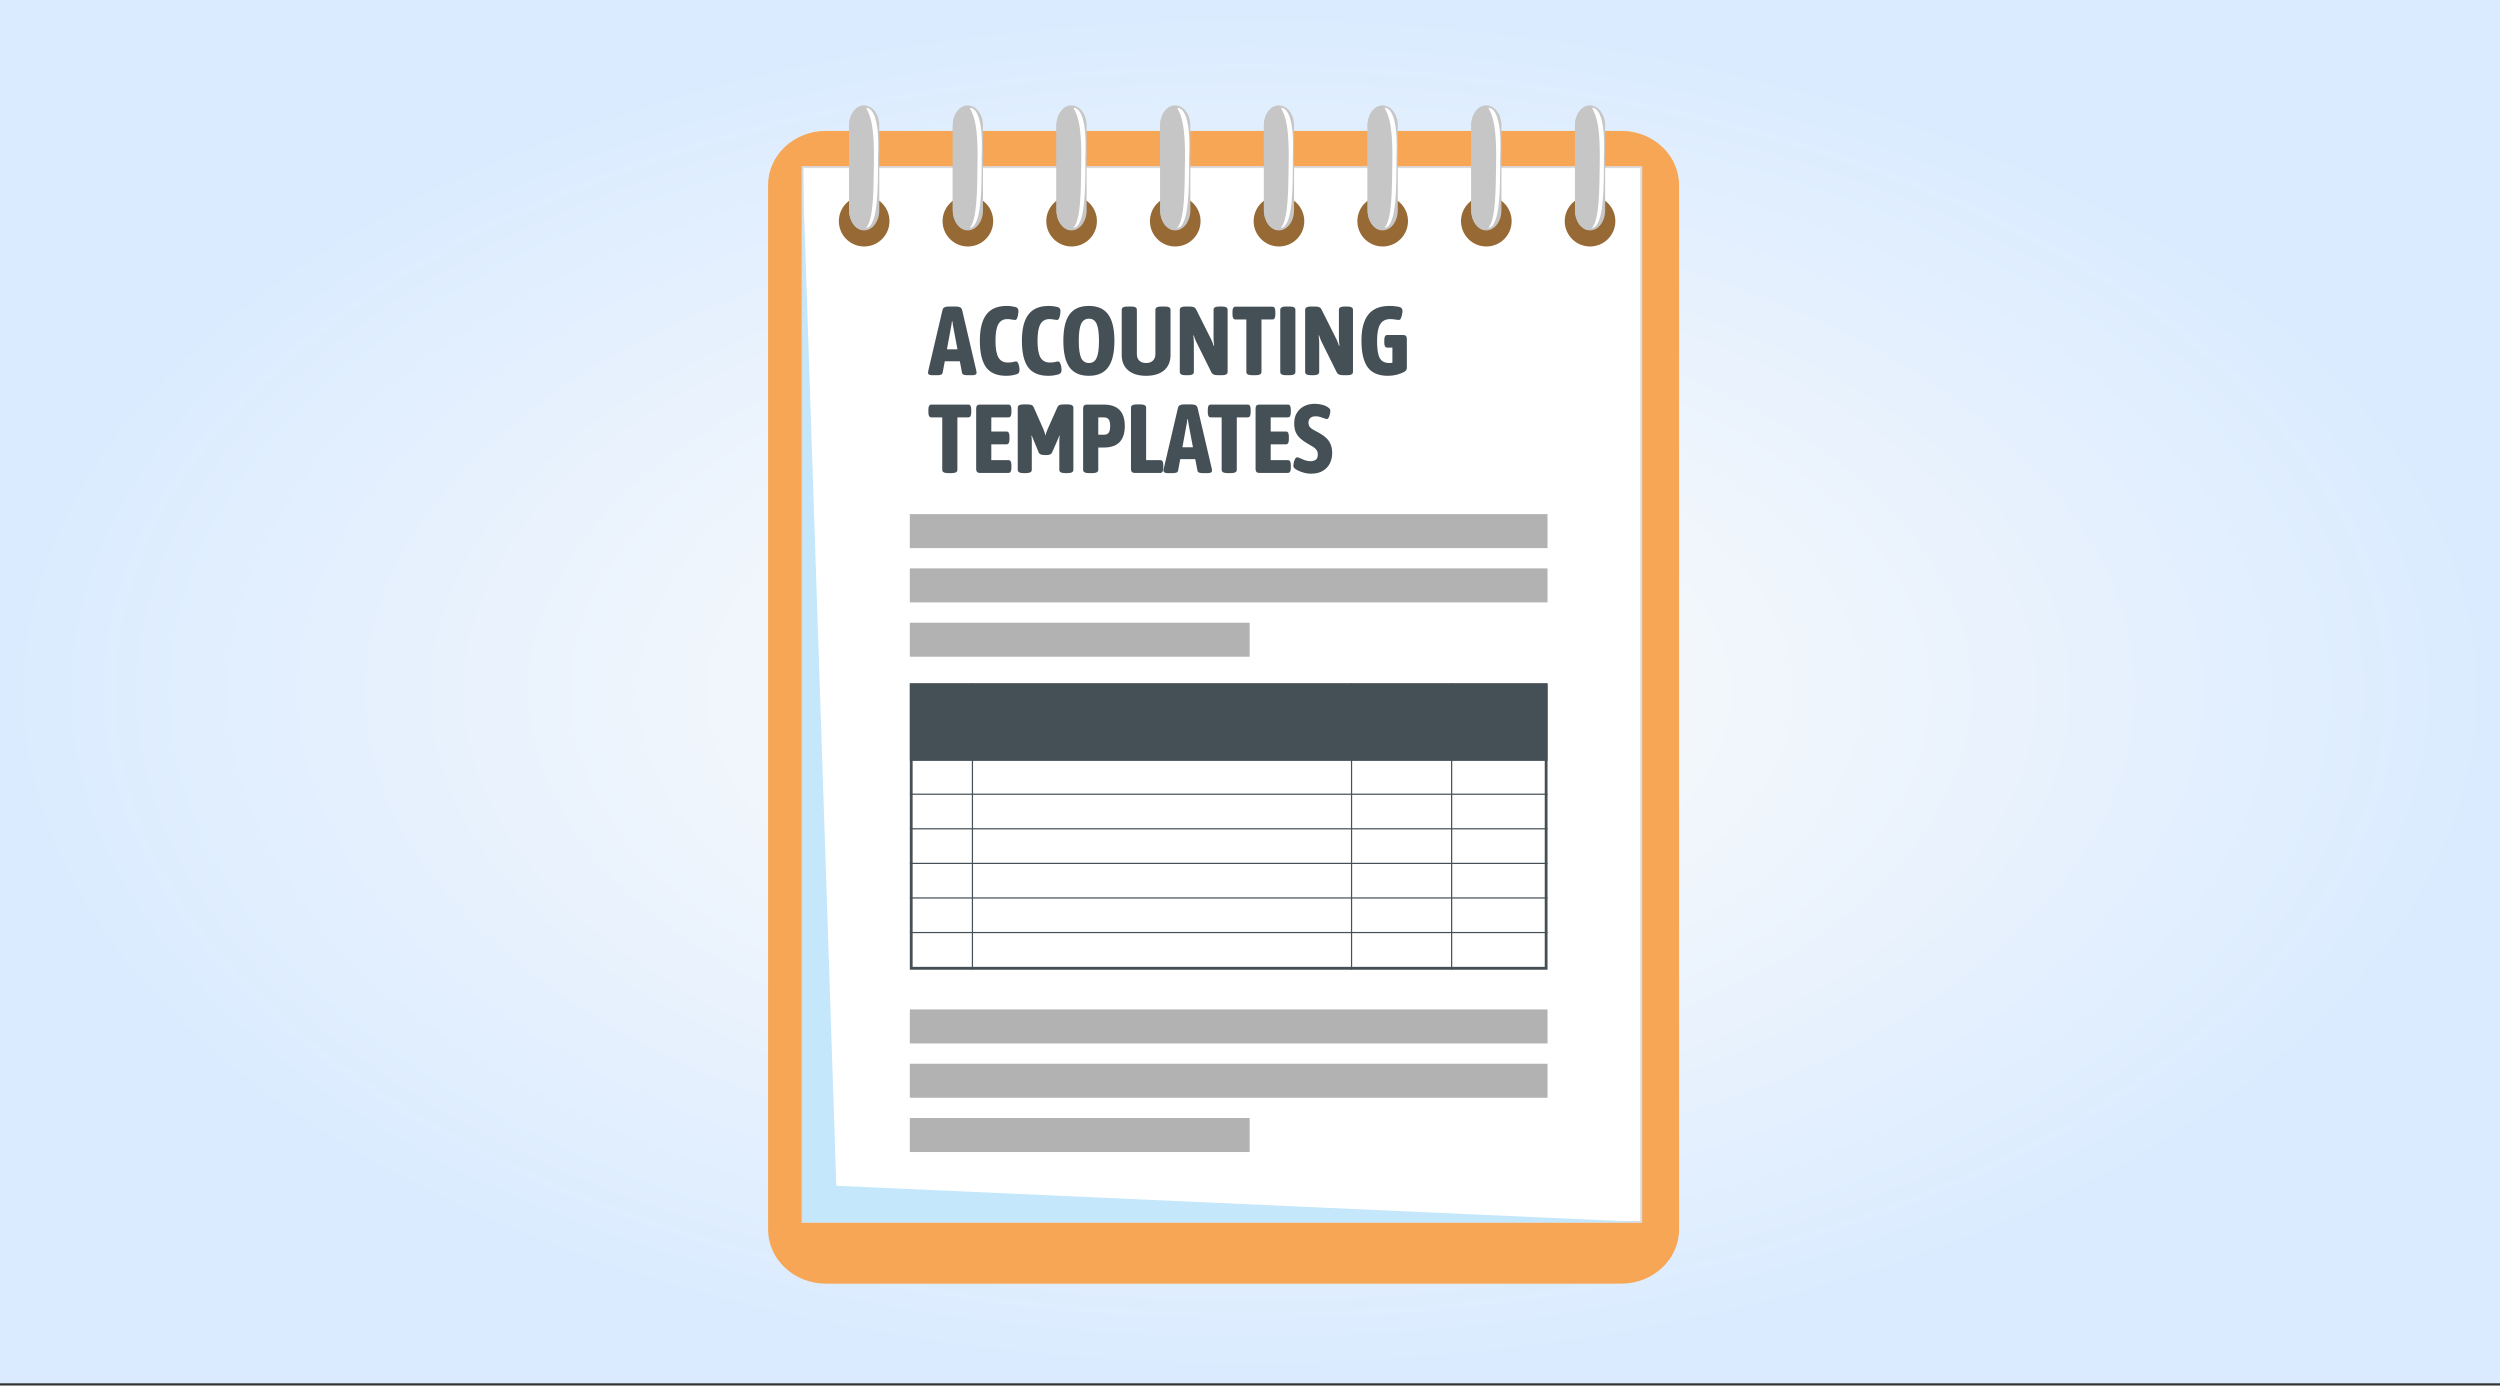 <svg width="332" height="184" viewBox="0 0 332 184" fill="none" xmlns="http://www.w3.org/2000/svg">
<rect x="0" y="0" width="332" height="184" fill="#333333" stroke="none"/>
<rect width="332" height="183.7" fill="url(#paint0_radial_544_2424)"/>
<path d="M215.31 17.384H109.672C105.437 17.384 102 20.61 102 24.589V163.262C102 167.241 105.437 170.467 109.672 170.467H215.31C219.545 170.467 222.981 167.241 222.981 163.262V24.589C222.981 20.61 219.545 17.384 215.31 17.384Z" fill="#F6A654"/>
<path d="M217.957 22.191H106.579V162.276H217.957V22.191Z" fill="white" stroke="#DADADA" stroke-width="0.266" stroke-miterlimit="10"/>
<path d="M217.957 162.276H106.579V22.191L111.065 157.47L217.957 162.276Z" fill="#C4E7FB"/>
<path d="M205.511 68.275H120.826V72.794H205.511V68.275Z" fill="#B2B2B2"/>
<path d="M205.511 75.481H120.826V79.999H205.511V75.481Z" fill="#B2B2B2"/>
<path d="M165.955 82.695H120.826V87.213H165.955V82.695Z" fill="#B2B2B2"/>
<path d="M205.511 134.051H120.826V138.569H205.511V134.051Z" fill="#B2B2B2"/>
<path d="M205.511 141.265H120.826V145.783H205.511V141.265Z" fill="#B2B2B2"/>
<path d="M165.955 148.47H120.826V152.989H165.955V148.47Z" fill="#B2B2B2"/>
<path d="M205.511 90.755H120.826V101.047H205.511V90.755Z" fill="#454F56"/>
<path d="M205.14 91.127V128.398H121.197V91.127H205.14ZM205.511 90.755H120.826V128.779H205.511V90.755Z" fill="#454F56"/>
<path d="M120.826 105.472H205.511" stroke="#454F56" stroke-width="0.161" stroke-miterlimit="10"/>
<path d="M120.826 110.065H205.511" stroke="#454F56" stroke-width="0.161" stroke-miterlimit="10"/>
<path d="M120.826 114.658H205.511" stroke="#454F56" stroke-width="0.161" stroke-miterlimit="10"/>
<path d="M120.826 119.25H205.511" stroke="#454F56" stroke-width="0.161" stroke-miterlimit="10"/>
<path d="M120.826 123.843H205.511" stroke="#454F56" stroke-width="0.161" stroke-miterlimit="10"/>
<path d="M129.139 128.77V90.755" stroke="#454F56" stroke-width="0.161" stroke-miterlimit="10"/>
<path d="M179.487 128.77V90.755" stroke="#454F56" stroke-width="0.161" stroke-miterlimit="10"/>
<path d="M192.778 128.77V90.755" stroke="#454F56" stroke-width="0.161" stroke-miterlimit="10"/>
<path d="M114.762 32.733C112.904 32.733 111.399 31.227 111.399 29.368C111.399 27.509 112.904 26.002 114.762 26.002C116.619 26.002 118.124 27.509 118.124 29.368C118.124 31.227 116.619 32.733 114.762 32.733Z" fill="#976934"/>
<path d="M128.535 32.733C126.677 32.733 125.173 31.227 125.173 29.368C125.173 27.509 126.677 26.002 128.535 26.002C130.392 26.002 131.897 27.509 131.897 29.368C131.897 31.227 130.392 32.733 128.535 32.733Z" fill="#976934"/>
<path d="M142.308 32.733C140.451 32.733 138.946 31.227 138.946 29.368C138.946 27.509 140.451 26.002 142.308 26.002C144.166 26.002 145.671 27.509 145.671 29.368C145.671 31.227 144.166 32.733 142.308 32.733Z" fill="#976934"/>
<path d="M156.073 32.733C154.215 32.733 152.711 31.227 152.711 29.368C152.711 27.509 154.215 26.002 156.073 26.002C157.93 26.002 159.435 27.509 159.435 29.368C159.435 31.227 157.93 32.733 156.073 32.733Z" fill="#976934"/>
<path d="M169.847 32.733C167.989 32.733 166.484 31.227 166.484 29.368C166.484 27.509 167.989 26.002 169.847 26.002C171.704 26.002 173.209 27.509 173.209 29.368C173.209 31.227 171.704 32.733 169.847 32.733Z" fill="#976934"/>
<path d="M183.62 32.733C181.763 32.733 180.258 31.227 180.258 29.368C180.258 27.509 181.763 26.002 183.62 26.002C185.478 26.002 186.982 27.509 186.982 29.368C186.982 31.227 185.478 32.733 183.62 32.733Z" fill="#976934"/>
<path d="M197.385 32.733C195.527 32.733 194.022 31.227 194.022 29.368C194.022 27.509 195.527 26.002 197.385 26.002C199.242 26.002 200.747 27.509 200.747 29.368C200.747 31.227 199.242 32.733 197.385 32.733Z" fill="#976934"/>
<path d="M211.158 32.733C209.301 32.733 207.796 31.227 207.796 29.368C207.796 27.509 209.301 26.002 211.158 26.002C213.016 26.002 214.52 27.509 214.52 29.368C214.52 31.227 213.016 32.733 211.158 32.733Z" fill="#976934"/>
<path d="M116.768 27.927C116.768 29.405 115.867 30.595 114.762 30.595C113.656 30.595 112.755 29.396 112.755 27.927V16.668C112.755 15.19 113.656 14 114.762 14C115.867 14 116.768 15.199 116.768 16.668V27.918V27.927Z" fill="#C6C6C6"/>
<g style="mix-blend-mode:multiply">
<path d="M114.529 14.028C113.535 14.186 112.764 15.302 112.764 16.668V27.918C112.764 29.284 113.535 30.4 114.529 30.558V14.028Z" fill="#C6C6C6"/>
</g>
<g style="mix-blend-mode:soft-light">
<path d="M116.601 21.038C116.601 24.905 116.638 30.084 115.012 30.288C116.025 29.089 115.997 25.379 116.053 21.512C116.145 15.646 115.272 14.995 115.031 14.307C115.718 14.335 116.87 15.227 116.591 21.038H116.601Z" fill="white"/>
</g>
<path d="M130.541 27.927C130.541 29.405 129.64 30.595 128.535 30.595C127.43 30.595 126.529 29.396 126.529 27.927V16.668C126.529 15.19 127.42 14 128.535 14C129.64 14 130.541 15.199 130.541 16.668V27.918V27.927Z" fill="#C6C6C6"/>
<g style="mix-blend-mode:multiply">
<path d="M128.293 14.028C127.3 14.186 126.529 15.302 126.529 16.668V27.918C126.529 29.284 127.3 30.4 128.293 30.558V14.028Z" fill="#C6C6C6"/>
</g>
<g style="mix-blend-mode:soft-light">
<path d="M130.365 21.038C130.365 24.905 130.402 30.084 128.776 30.288C129.779 29.089 129.761 25.379 129.817 21.512C129.909 15.646 129.036 14.995 128.795 14.307C129.482 14.335 130.634 15.227 130.355 21.038H130.365Z" fill="white"/>
</g>
<path d="M144.306 27.927C144.306 29.405 143.405 30.595 142.299 30.595C141.194 30.595 140.293 29.396 140.293 27.927V16.668C140.293 15.19 141.194 14 142.299 14C143.405 14 144.306 15.199 144.306 16.668V27.918V27.927Z" fill="#C6C6C6"/>
<g style="mix-blend-mode:multiply">
<path d="M142.067 14.028C141.073 14.186 140.303 15.302 140.303 16.668V27.918C140.303 29.284 141.073 30.4 142.067 30.558V14.028Z" fill="#C6C6C6"/>
</g>
<g style="mix-blend-mode:soft-light">
<path d="M144.138 21.038C144.138 24.905 144.176 30.084 142.55 30.288C143.563 29.089 143.535 25.379 143.591 21.512C143.683 15.646 142.81 14.995 142.569 14.307C143.256 14.335 144.399 15.227 144.129 21.038H144.138Z" fill="white"/>
</g>
<path d="M158.079 27.927C158.079 29.405 157.178 30.595 156.073 30.595C154.968 30.595 154.067 29.396 154.067 27.927V16.668C154.067 15.19 154.968 14 156.073 14C157.178 14 158.079 15.199 158.079 16.668V27.918V27.927Z" fill="#C6C6C6"/>
<g style="mix-blend-mode:multiply">
<path d="M155.841 14.028C154.847 14.186 154.076 15.302 154.076 16.668V27.918C154.076 29.284 154.847 30.4 155.841 30.558V14.028Z" fill="#C6C6C6"/>
</g>
<g style="mix-blend-mode:soft-light">
<path d="M157.912 21.038C157.912 24.905 157.949 30.084 156.324 30.288C157.327 29.089 157.308 25.379 157.364 21.512C157.457 15.646 156.584 14.995 156.342 14.307C157.03 14.335 158.181 15.227 157.903 21.038H157.912Z" fill="white"/>
</g>
<path d="M171.853 27.927C171.853 29.405 170.952 30.595 169.847 30.595C168.741 30.595 167.841 29.396 167.841 27.927V16.668C167.841 15.19 168.741 14 169.847 14C170.952 14 171.853 15.199 171.853 16.668V27.918V27.927Z" fill="#C6C6C6"/>
<g style="mix-blend-mode:multiply">
<path d="M169.614 14.028C168.62 14.186 167.849 15.302 167.849 16.668V27.918C167.849 29.284 168.62 30.4 169.614 30.558V14.028Z" fill="#C6C6C6"/>
</g>
<g style="mix-blend-mode:soft-light">
<path d="M171.686 21.038C171.686 24.905 171.723 30.084 170.097 30.288C171.1 29.089 171.082 25.379 171.138 21.512C171.231 15.646 170.357 14.995 170.116 14.307C170.803 14.335 171.946 15.227 171.676 21.038H171.686Z" fill="white"/>
</g>
<path d="M185.626 27.927C185.626 29.405 184.726 30.595 183.62 30.595C182.515 30.595 181.614 29.396 181.614 27.927V16.668C181.614 15.19 182.506 14 183.62 14C184.726 14 185.626 15.199 185.626 16.668V27.918V27.927Z" fill="#C6C6C6"/>
<g style="mix-blend-mode:multiply">
<path d="M183.379 14.028C182.385 14.186 181.614 15.302 181.614 16.668V27.918C181.614 29.284 182.385 30.4 183.379 30.558V14.028Z" fill="#C6C6C6"/>
</g>
<g style="mix-blend-mode:soft-light">
<path d="M185.45 21.038C185.45 24.905 185.487 30.084 183.862 30.288C184.865 29.089 184.846 25.379 184.902 21.512C184.995 15.646 184.122 14.995 183.88 14.307C184.568 14.335 185.71 15.227 185.441 21.038H185.45Z" fill="white"/>
</g>
<path d="M199.391 27.927C199.391 29.405 198.49 30.595 197.385 30.595C196.279 30.595 195.378 29.396 195.378 27.927V16.668C195.378 15.19 196.279 14 197.385 14C198.49 14 199.391 15.199 199.391 16.668V27.918V27.927Z" fill="#C6C6C6"/>
<g style="mix-blend-mode:multiply">
<path d="M197.152 14.028C196.158 14.186 195.387 15.302 195.387 16.668V27.918C195.387 29.284 196.158 30.4 197.152 30.558V14.028Z" fill="#C6C6C6"/>
</g>
<g style="mix-blend-mode:soft-light">
<path d="M199.223 21.038C199.223 24.905 199.26 30.084 197.644 30.288C198.647 29.089 198.629 25.379 198.685 21.512C198.778 15.646 197.904 14.995 197.663 14.307C198.35 14.335 199.493 15.227 199.223 21.038Z" fill="white"/>
</g>
<path d="M213.165 27.927C213.165 29.405 212.273 30.595 211.158 30.595C210.053 30.595 209.152 29.396 209.152 27.927V16.668C209.152 15.19 210.053 14 211.158 14C212.264 14 213.165 15.199 213.165 16.668V27.918V27.927Z" fill="#C6C6C6"/>
<g style="mix-blend-mode:multiply">
<path d="M210.926 14.028C209.932 14.186 209.161 15.302 209.161 16.668V27.918C209.161 29.284 209.932 30.4 210.926 30.558V14.028Z" fill="#C6C6C6"/>
</g>
<g style="mix-blend-mode:soft-light">
<path d="M212.997 21.038C212.997 24.905 213.034 30.084 211.409 30.288C212.412 29.089 212.393 25.379 212.449 21.512C212.542 15.646 211.669 14.995 211.428 14.307C212.115 14.335 213.257 15.227 212.988 21.038H212.997Z" fill="white"/>
</g>
<path d="M123.796 49.83C123.597 49.83 123.455 49.799 123.368 49.739C123.282 49.678 123.239 49.605 123.239 49.518C123.239 49.484 123.243 49.449 123.252 49.415C123.252 49.371 123.264 49.294 123.29 49.181L125.157 41.196C125.2 41.006 125.291 40.876 125.429 40.807C125.568 40.738 125.749 40.703 125.974 40.703H126.946C127.188 40.703 127.374 40.738 127.503 40.807C127.642 40.876 127.732 41.006 127.776 41.196L129.642 49.181C129.668 49.294 129.681 49.371 129.681 49.415C129.69 49.449 129.694 49.484 129.694 49.518C129.694 49.605 129.651 49.678 129.565 49.739C129.478 49.799 129.336 49.83 129.137 49.83H128.45C128.268 49.83 128.113 49.808 127.983 49.765C127.853 49.721 127.776 49.631 127.75 49.492L127.465 47.976H125.468L125.183 49.492C125.157 49.631 125.079 49.721 124.95 49.765C124.82 49.808 124.669 49.83 124.496 49.83H123.796ZM126.259 43.646L125.753 46.394H127.153L126.635 43.646C126.6 43.482 126.57 43.318 126.544 43.153C126.518 42.989 126.497 42.825 126.479 42.661H126.415C126.397 42.825 126.376 42.989 126.35 43.153C126.324 43.318 126.294 43.482 126.259 43.646ZM133.625 49.907C132.398 49.907 131.508 49.531 130.955 48.779C130.402 48.019 130.125 46.839 130.125 45.24C130.125 43.694 130.41 42.54 130.981 41.779C131.56 41.01 132.463 40.626 133.69 40.626C133.932 40.626 134.157 40.643 134.364 40.677C134.571 40.703 134.731 40.734 134.844 40.768C134.999 40.811 135.103 40.876 135.155 40.963C135.215 41.04 135.246 41.148 135.246 41.287C135.246 41.451 135.228 41.628 135.194 41.818C135.168 42 135.12 42.16 135.051 42.298C134.991 42.428 134.904 42.492 134.792 42.492C134.705 42.492 134.571 42.475 134.39 42.44C134.209 42.397 134.005 42.376 133.781 42.376C133.228 42.376 132.826 42.605 132.575 43.063C132.325 43.512 132.199 44.242 132.199 45.254C132.199 46.273 132.329 47.012 132.588 47.47C132.847 47.92 133.267 48.144 133.846 48.144C134.131 48.144 134.355 48.123 134.52 48.08C134.684 48.028 134.822 48.002 134.934 48.002C135.038 48.002 135.12 48.062 135.181 48.183C135.25 48.304 135.302 48.451 135.336 48.624C135.371 48.797 135.388 48.97 135.388 49.142C135.388 49.272 135.362 49.384 135.31 49.48C135.259 49.575 135.151 49.652 134.986 49.713C134.857 49.756 134.667 49.799 134.416 49.843C134.174 49.886 133.91 49.907 133.625 49.907ZM139.208 49.907C137.981 49.907 137.091 49.531 136.538 48.779C135.984 48.019 135.708 46.839 135.708 45.24C135.708 43.694 135.993 42.54 136.563 41.779C137.143 41.01 138.046 40.626 139.273 40.626C139.515 40.626 139.739 40.643 139.947 40.677C140.154 40.703 140.314 40.734 140.427 40.768C140.582 40.811 140.686 40.876 140.738 40.963C140.798 41.04 140.828 41.148 140.828 41.287C140.828 41.451 140.811 41.628 140.777 41.818C140.751 42 140.703 42.16 140.634 42.298C140.573 42.428 140.487 42.492 140.375 42.492C140.288 42.492 140.154 42.475 139.973 42.44C139.791 42.397 139.588 42.376 139.364 42.376C138.81 42.376 138.409 42.605 138.158 43.063C137.907 43.512 137.782 44.242 137.782 45.254C137.782 46.273 137.912 47.012 138.171 47.47C138.43 47.92 138.849 48.144 139.428 48.144C139.714 48.144 139.938 48.123 140.102 48.08C140.267 48.028 140.405 48.002 140.517 48.002C140.621 48.002 140.703 48.062 140.764 48.183C140.833 48.304 140.885 48.451 140.919 48.624C140.954 48.797 140.971 48.97 140.971 49.142C140.971 49.272 140.945 49.384 140.893 49.48C140.841 49.575 140.733 49.652 140.569 49.713C140.44 49.756 140.249 49.799 139.999 49.843C139.757 49.886 139.493 49.907 139.208 49.907ZM144.596 49.907C143.438 49.907 142.583 49.531 142.03 48.779C141.485 48.028 141.213 46.857 141.213 45.266C141.213 43.676 141.485 42.505 142.03 41.753C142.583 41.002 143.438 40.626 144.596 40.626C145.763 40.626 146.619 41.002 147.163 41.753C147.716 42.505 147.993 43.676 147.993 45.266C147.993 46.857 147.716 48.028 147.163 48.779C146.619 49.531 145.763 49.907 144.596 49.907ZM144.609 48.209C145.093 48.209 145.435 47.98 145.633 47.522C145.841 47.064 145.945 46.312 145.945 45.266C145.945 44.212 145.841 43.46 145.633 43.011C145.435 42.553 145.093 42.324 144.609 42.324C144.134 42.324 143.788 42.553 143.572 43.011C143.365 43.46 143.261 44.212 143.261 45.266C143.261 46.312 143.365 47.064 143.572 47.522C143.788 47.98 144.134 48.209 144.609 48.209ZM152.206 49.907C151.186 49.907 150.391 49.665 149.82 49.181C149.25 48.689 148.965 48.01 148.965 47.146V41.131C148.965 40.846 149.224 40.703 149.743 40.703H150.196C150.715 40.703 150.974 40.846 150.974 41.131V47.017C150.974 47.388 151.082 47.682 151.298 47.898C151.514 48.105 151.817 48.209 152.206 48.209C152.586 48.209 152.884 48.105 153.1 47.898C153.325 47.682 153.437 47.388 153.437 47.017V41.131C153.437 40.846 153.696 40.703 154.215 40.703H154.669C155.187 40.703 155.446 40.846 155.446 41.131V47.146C155.446 48.01 155.161 48.689 154.591 49.181C154.02 49.665 153.225 49.907 152.206 49.907ZM157.454 49.83C156.935 49.83 156.676 49.687 156.676 49.402V41.131C156.676 40.846 156.935 40.703 157.454 40.703H157.894C158.188 40.703 158.404 40.734 158.543 40.794C158.681 40.855 158.789 40.967 158.867 41.131L160.889 45.163C160.932 45.258 160.98 45.374 161.032 45.513C161.083 45.651 161.131 45.789 161.174 45.928L161.239 45.915C161.222 45.768 161.204 45.621 161.187 45.474C161.17 45.327 161.161 45.18 161.161 45.033V41.131C161.161 40.846 161.42 40.703 161.939 40.703H162.25C162.769 40.703 163.028 40.846 163.028 41.131V49.402C163.028 49.687 162.769 49.83 162.25 49.83H161.809C161.524 49.83 161.312 49.799 161.174 49.739C161.036 49.678 160.928 49.566 160.85 49.402L158.815 45.305C158.772 45.21 158.724 45.094 158.672 44.955C158.62 44.817 158.573 44.679 158.53 44.541L158.465 44.553C158.482 44.7 158.499 44.847 158.517 44.994C158.534 45.141 158.543 45.288 158.543 45.435V49.402C158.543 49.687 158.283 49.83 157.765 49.83H157.454ZM166.293 49.83C165.774 49.83 165.515 49.687 165.515 49.402V42.428H164.063C163.804 42.428 163.674 42.211 163.674 41.779V41.377C163.674 40.945 163.804 40.729 164.063 40.729H168.976C169.235 40.729 169.365 40.945 169.365 41.377V41.779C169.365 42.211 169.235 42.428 168.976 42.428H167.524V49.402C167.524 49.687 167.265 49.83 166.746 49.83H166.293ZM170.797 49.83C170.278 49.83 170.019 49.687 170.019 49.402V41.131C170.019 40.846 170.278 40.703 170.797 40.703H171.25C171.769 40.703 172.028 40.846 172.028 41.131V49.402C172.028 49.687 171.769 49.83 171.25 49.83H170.797ZM174.101 49.83C173.582 49.83 173.323 49.687 173.323 49.402V41.131C173.323 40.846 173.582 40.703 174.101 40.703H174.542C174.835 40.703 175.052 40.734 175.19 40.794C175.328 40.855 175.436 40.967 175.514 41.131L177.536 45.163C177.579 45.258 177.627 45.374 177.679 45.513C177.731 45.651 177.778 45.789 177.821 45.928L177.886 45.915C177.869 45.768 177.852 45.621 177.834 45.474C177.817 45.327 177.808 45.18 177.808 45.033V41.131C177.808 40.846 178.068 40.703 178.586 40.703H178.897C179.416 40.703 179.675 40.846 179.675 41.131V49.402C179.675 49.687 179.416 49.83 178.897 49.83H178.457C178.171 49.83 177.96 49.799 177.821 49.739C177.683 49.678 177.575 49.566 177.497 49.402L175.462 45.305C175.419 45.21 175.371 45.094 175.319 44.955C175.268 44.817 175.22 44.679 175.177 44.541L175.112 44.553C175.129 44.7 175.147 44.847 175.164 44.994C175.181 45.141 175.19 45.288 175.19 45.435V49.402C175.19 49.687 174.931 49.83 174.412 49.83H174.101ZM184.301 49.907C183.074 49.907 182.184 49.531 181.631 48.779C181.077 48.019 180.801 46.839 180.801 45.24C180.801 43.694 181.103 42.54 181.708 41.779C182.313 41.01 183.255 40.626 184.534 40.626C184.811 40.626 185.07 40.643 185.312 40.677C185.554 40.703 185.731 40.734 185.844 40.768C185.999 40.811 186.103 40.876 186.155 40.963C186.215 41.04 186.245 41.148 186.245 41.287C186.245 41.451 186.224 41.628 186.181 41.818C186.146 42 186.094 42.16 186.025 42.298C185.956 42.428 185.865 42.492 185.753 42.492C185.666 42.492 185.524 42.475 185.325 42.44C185.126 42.397 184.893 42.376 184.625 42.376C184.011 42.376 183.566 42.605 183.29 43.063C183.013 43.512 182.875 44.242 182.875 45.254C182.875 45.988 182.927 46.571 183.031 47.004C183.134 47.436 183.307 47.747 183.549 47.937C183.791 48.118 184.115 48.209 184.521 48.209C184.625 48.209 184.755 48.2 184.91 48.183V46.161H184.223C183.964 46.161 183.834 45.945 183.834 45.513V45.137C183.834 44.705 183.964 44.489 184.223 44.489H186.349C186.669 44.489 186.829 44.661 186.829 45.007V48.87C186.829 49.095 186.695 49.276 186.427 49.415C186.159 49.553 185.844 49.67 185.481 49.765C185.118 49.86 184.724 49.907 184.301 49.907ZM125.909 62.83C125.39 62.83 125.131 62.687 125.131 62.402V55.428H123.679C123.42 55.428 123.29 55.211 123.29 54.779V54.377C123.29 53.945 123.42 53.729 123.679 53.729H128.592C128.852 53.729 128.981 53.945 128.981 54.377V54.779C128.981 55.211 128.852 55.428 128.592 55.428H127.14V62.402C127.14 62.687 126.881 62.83 126.363 62.83H125.909ZM130.115 62.804C129.795 62.804 129.635 62.631 129.635 62.285V54.248C129.635 53.902 129.795 53.729 130.115 53.729H133.926C134.185 53.729 134.315 53.945 134.315 54.377V54.779C134.315 55.211 134.185 55.428 133.926 55.428H131.645V57.307H133.68C133.93 57.307 134.056 57.523 134.056 57.955V58.357C134.056 58.789 133.93 59.005 133.68 59.005H131.645V61.105H133.926C134.185 61.105 134.315 61.321 134.315 61.754V62.155C134.315 62.587 134.185 62.804 133.926 62.804H130.115ZM135.933 62.83C135.414 62.83 135.155 62.687 135.155 62.402V54.131C135.155 53.846 135.414 53.703 135.933 53.703H136.322C136.641 53.703 136.862 53.729 136.983 53.781C137.112 53.833 137.207 53.928 137.268 54.066L138.564 56.996C138.633 57.16 138.689 57.316 138.733 57.463C138.776 57.61 138.815 57.744 138.849 57.865C138.875 57.744 138.906 57.61 138.94 57.463C138.983 57.316 139.044 57.16 139.122 56.996L140.431 54.066C140.491 53.928 140.582 53.833 140.703 53.781C140.833 53.729 141.057 53.703 141.377 53.703H141.766C142.285 53.703 142.544 53.846 142.544 54.131V62.402C142.544 62.687 142.285 62.83 141.766 62.83H141.455C140.936 62.83 140.677 62.687 140.677 62.402V58.578C140.677 58.457 140.682 58.336 140.69 58.215C140.699 58.094 140.716 57.977 140.742 57.865L140.69 57.852C140.656 57.955 140.612 58.059 140.561 58.163C140.517 58.258 140.474 58.357 140.431 58.461L139.705 60.12C139.61 60.328 139.359 60.431 138.953 60.431H138.733C138.309 60.431 138.05 60.328 137.955 60.12L137.268 58.461C137.233 58.366 137.194 58.266 137.151 58.163C137.108 58.059 137.065 57.955 137.022 57.852L136.97 57.865C136.987 57.977 137 58.094 137.009 58.215C137.017 58.336 137.022 58.457 137.022 58.578V62.402C137.022 62.687 136.762 62.83 136.244 62.83H135.933ZM144.617 62.83C144.098 62.83 143.839 62.687 143.839 62.402V54.248C143.839 53.902 143.999 53.729 144.319 53.729H146.562C147.512 53.729 148.216 53.967 148.675 54.442C149.141 54.918 149.375 55.631 149.375 56.581C149.375 57.523 149.141 58.236 148.675 58.72C148.216 59.196 147.512 59.433 146.562 59.433H145.849V62.402C145.849 62.687 145.589 62.83 145.071 62.83H144.617ZM145.849 57.735H146.562C146.89 57.735 147.115 57.644 147.236 57.463C147.365 57.281 147.43 56.987 147.43 56.581C147.43 56.175 147.365 55.881 147.236 55.7C147.115 55.518 146.89 55.428 146.562 55.428H145.849V57.735ZM150.674 62.804C150.354 62.804 150.194 62.631 150.194 62.285V54.131C150.194 53.846 150.454 53.703 150.972 53.703H151.426C151.944 53.703 152.204 53.846 152.204 54.131V61.105H154.096C154.355 61.105 154.485 61.321 154.485 61.754V62.155C154.485 62.587 154.355 62.804 154.096 62.804H150.674ZM155.065 62.83C154.866 62.83 154.723 62.799 154.637 62.739C154.551 62.678 154.507 62.605 154.507 62.518C154.507 62.484 154.512 62.449 154.52 62.415C154.52 62.371 154.533 62.294 154.559 62.181L156.426 54.196C156.469 54.006 156.56 53.876 156.698 53.807C156.836 53.738 157.018 53.703 157.243 53.703H158.215C158.457 53.703 158.643 53.738 158.772 53.807C158.911 53.876 159.001 54.006 159.045 54.196L160.911 62.181C160.937 62.294 160.95 62.371 160.95 62.415C160.959 62.449 160.963 62.484 160.963 62.518C160.963 62.605 160.92 62.678 160.833 62.739C160.747 62.799 160.604 62.83 160.406 62.83H159.719C159.537 62.83 159.382 62.808 159.252 62.765C159.122 62.721 159.045 62.631 159.019 62.492L158.733 60.976H156.737L156.452 62.492C156.426 62.631 156.348 62.721 156.219 62.765C156.089 62.808 155.938 62.83 155.765 62.83H155.065ZM157.528 56.646L157.022 59.394H158.422L157.904 56.646C157.869 56.482 157.839 56.318 157.813 56.153C157.787 55.989 157.765 55.825 157.748 55.661H157.683C157.666 55.825 157.645 55.989 157.619 56.153C157.593 56.318 157.562 56.482 157.528 56.646ZM163.014 62.83C162.495 62.83 162.236 62.687 162.236 62.402V55.428H160.784C160.525 55.428 160.395 55.211 160.395 54.779V54.377C160.395 53.945 160.525 53.729 160.784 53.729H165.697C165.956 53.729 166.086 53.945 166.086 54.377V54.779C166.086 55.211 165.956 55.428 165.697 55.428H164.245V62.402C164.245 62.687 163.986 62.83 163.468 62.83H163.014ZM167.22 62.804C166.9 62.804 166.74 62.631 166.74 62.285V54.248C166.74 53.902 166.9 53.729 167.22 53.729H171.031C171.29 53.729 171.42 53.945 171.42 54.377V54.779C171.42 55.211 171.29 55.428 171.031 55.428H168.749V57.307H170.785C171.035 57.307 171.161 57.523 171.161 57.955V58.357C171.161 58.789 171.035 59.005 170.785 59.005H168.749V61.105H171.031C171.29 61.105 171.42 61.321 171.42 61.754V62.155C171.42 62.587 171.29 62.804 171.031 62.804H167.22ZM174.088 62.907C173.802 62.907 173.508 62.868 173.206 62.791C172.912 62.713 172.649 62.618 172.415 62.505C172.234 62.419 172.078 62.324 171.949 62.22C171.819 62.108 171.754 61.987 171.754 61.857C171.754 61.771 171.771 61.641 171.806 61.468C171.841 61.287 171.897 61.118 171.974 60.963C172.061 60.807 172.165 60.729 172.286 60.729C172.363 60.729 172.489 60.773 172.662 60.859C172.843 60.946 173.05 61.032 173.284 61.118C173.526 61.205 173.781 61.248 174.049 61.248C174.282 61.248 174.498 61.192 174.697 61.08C174.904 60.959 175.008 60.712 175.008 60.341C175.008 60.099 174.947 59.9 174.826 59.744C174.714 59.589 174.559 59.45 174.36 59.329C174.17 59.208 173.962 59.087 173.738 58.966C173.34 58.742 173.003 58.508 172.726 58.266C172.45 58.024 172.238 57.744 172.091 57.424C171.944 57.095 171.871 56.698 171.871 56.231C171.871 55.687 171.987 55.22 172.221 54.831C172.463 54.442 172.787 54.144 173.193 53.937C173.608 53.729 174.075 53.626 174.593 53.626C174.887 53.626 175.189 53.66 175.501 53.729C175.812 53.798 176.075 53.902 176.291 54.04C176.369 54.092 176.451 54.157 176.538 54.235C176.624 54.313 176.667 54.408 176.667 54.52C176.667 54.641 176.65 54.792 176.615 54.974C176.581 55.147 176.529 55.302 176.46 55.44C176.391 55.579 176.304 55.648 176.201 55.648C176.131 55.648 176.019 55.618 175.863 55.557C175.708 55.497 175.531 55.436 175.332 55.376C175.133 55.315 174.939 55.285 174.749 55.285C174.472 55.285 174.26 55.332 174.113 55.428C173.975 55.523 173.88 55.635 173.828 55.764C173.785 55.886 173.763 56.002 173.763 56.114C173.763 56.374 173.833 56.581 173.971 56.737C174.118 56.892 174.304 57.026 174.528 57.139C174.753 57.251 174.986 57.376 175.228 57.515C175.609 57.731 175.92 57.96 176.162 58.202C176.412 58.444 176.598 58.724 176.719 59.044C176.849 59.355 176.914 59.74 176.914 60.198C176.914 60.665 176.814 61.105 176.615 61.52C176.417 61.926 176.11 62.259 175.695 62.518C175.28 62.778 174.744 62.907 174.088 62.907Z" fill="#454F56"/>
<defs>
<radialGradient id="paint0_radial_544_2424" cx="0" cy="0" r="1" gradientUnits="userSpaceOnUse" gradientTransform="translate(166 91.85) rotate(90) scale(91.85 166)">
<stop stop-color="white"/>
<stop offset="0.404" stop-color="#F1F6FC"/>
<stop offset="1" stop-color="#DAEBFF"/>
</radialGradient>
</defs>
</svg>
